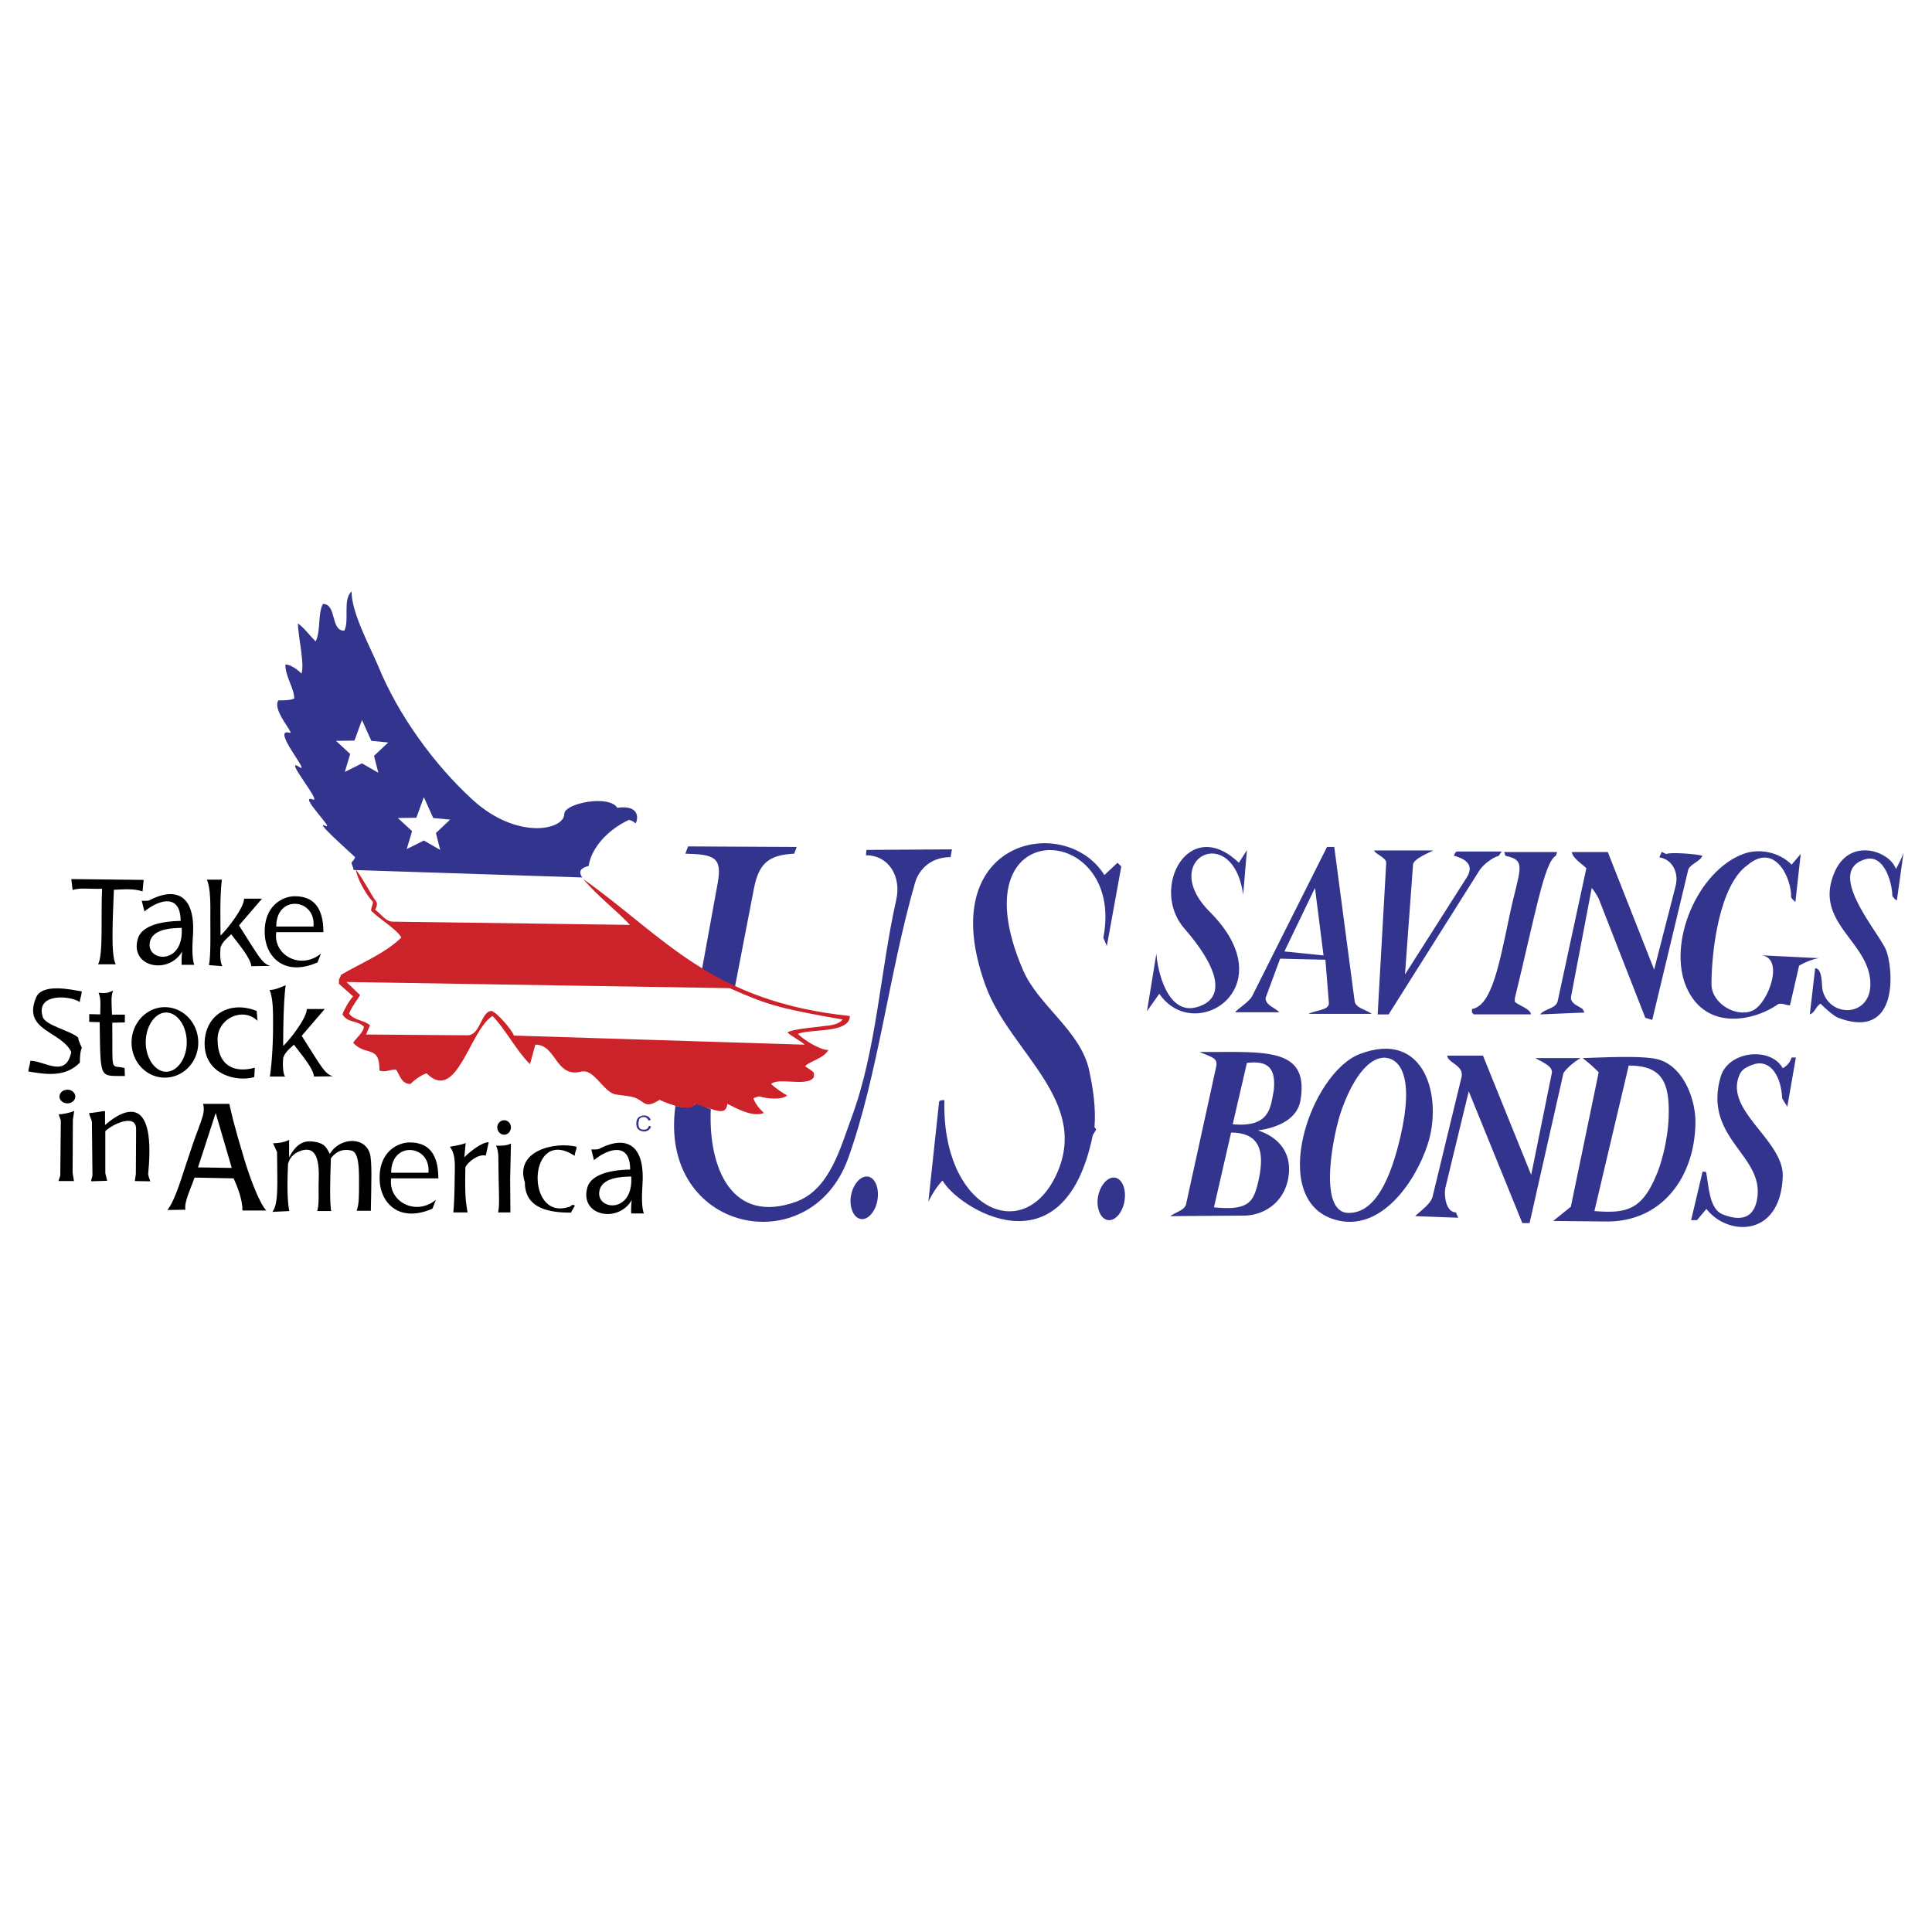 <svg xmlns="http://www.w3.org/2000/svg" width="2500" height="2500" viewBox="0 0 192.756 192.756"><g fill-rule="evenodd" clip-rule="evenodd"><path fill="#fff" d="M0 0h192.756v192.756H0V0z"/><path d="M73.323 98.48l1.898-9.837c.508-2.646 1.604-3.341 4.037-3.475 0-.187.214-.481.214-.668l-10.826-.053-.267.722c2.833.08 3.689.32 3.234 2.887l-1.577 8.662c-.001-.001 1.683 1.014 3.287 1.762zM70.917 110.67c-.268 5.881 2.111 11.547 8.526 9.221 3.368-1.229 4.438-5.506 5.507-8.365 2.513-6.764 2.86-14.596 4.464-21.733.535-2.325-.722-4.463-3.021-4.463l.054-.535 8.527-.054-.133.775c-2.272 0-3.288 1.577-3.556 2.593-2.566 8.874-3.688 19.219-6.683 27.506-3.795 10.424-18.952 7.35-17.214-5.293.828.24 1.897.213 2.031-.268l1.498.616z" fill="#33348e"/><path d="M72.575 110.135c1.069.535 2.539 1.336 3.635.908-.374-.348-.882-.936-1.042-1.469 0 0 .428-.188.614-.188.535.188 2.219.428 2.753-.107-.374-.16-1.229-.775-1.604-1.123.722-.721 3.742.348 4.277-.721v-.348c0-.188-.695-.535-.882-.723.535-.533 1.791-.721 2.326-1.604-.909 0-2.513-1.068-3.047-1.604 1.069-.535 5.186 0 5.186-1.791-13.9-1.443-18.498-7.913-26.597-13.66 1.443 1.738 3.421 3.208 4.651 4.571l-23.603-.321c-.749 0-1.016-.562-1.818-1.203.134-.213.267-.588.107-.802-.481-.642-1.176-2.058-2.031-3.208.187 1.123 1.149 2.673 1.711 3.234 0 .347-.188.535-.188.882.882.882 2.486 1.791 3.021 2.673-1.604 1.604-4.276 2.673-6.041 3.743 0 .188-.187.348-.187.535v.348l1.417 1.256c-.347.348-.882 1.256-1.069 1.791.561.908 1.417.535 2.138 1.229 0 .535-.882 1.258-1.069 1.605 1.257 1.389 2.673.16 2.62 2.779.695.188.962-.107 1.657-.107.375.535.535 1.443 1.444 1.443.348-.373 1.069-.908 1.604-1.068 3.021 3.02 4.277-4.277 6.576-5.721 1.256 1.256 2.326 3.395 3.742 4.811l.535-1.951c2.139 0 1.978 3.395 4.651 2.674h.347c1.069.188 1.978 2.166 3.047 2.299.268.027.481.08 1.176.16 1.818.188 1.363 1.496 3.181.375 1.016.508 3.341 1.256 3.528.4 2.325.723 3.046 1.179 3.234.003zM34.564 97.973c.347.348 1.016.963 1.363 1.311-.32.533-.855 1.176-1.096 1.844.535.721 1.55.641 2.085 1.176l-.401.908 10.131.08c1.283 0 1.363-2.432 2.406-2.432.535.16 2.058 1.924 2.218 2.459l29.003.908c-.348-.373-1.363-.855-1.711-1.229.615-.375 3.261-.535 3.742-.643.749-.053 1.444-.213 1.765-.641-2.032-.348-4.625-.828-6.148-1.23-1.924-.508-2.913-.936-5.132-1.896l-38.225-.615z" fill="#cc2229"/><path d="M35.286 86.799c-.054-.321-.214-.562-.214-.749 0 0 .348-.348.348-.535-.508-.508-4.144-3.689-2.967-3.127 1.042.507-2.833-3.235-1.229-2.62.909.32-2.994-4.304-1.39-3.261 1.31.882-2.887-3.956-.936-3.395.562.161-1.791-2.272-1.123-3.234.508 0 1.23 0 1.578-.187 0-1.069-.882-2.139-.882-3.395.535 0 1.256.535 1.604.909.347-.909-.348-3.742-.348-4.999.535.348 1.229 1.256 1.764 1.791.535-1.069.188-2.673.722-3.743 1.417 0 .722 2.673 2.139 2.673.535-1.069-.187-3.047.722-3.929 0 2.138 1.764 5.346 2.673 7.484 1.952 4.785 5.533 9.783 9.436 13.338 4.411 4.01 9.115 2.994 9.115 1.39 0-1.069 4.464-1.951 5.293-.615 2.219-.321 2.085 1.069 1.844 1.523-.187 0-.08-.16-.695-.321-2.299 1.096-3.769 2.94-4.01 4.598-.749.188-1.069.508-.642 1.149l-22.802-.745zm-.348-11.574l-.535 1.791 1.71-.855 1.631.936-.428-1.684 1.417-1.336-1.684-.161-.936-2.085-.748 2.058-1.845.027 1.418 1.309zm6.175 7.698l-.535 1.791 1.711-.855 1.63.936-.428-1.684 1.417-1.336-1.684-.161-.936-2.085-.749 2.058-1.844.027 1.418 1.309z" fill="#33348e"/><path d="M10.186 88.67c-1.016.053-2.298-.134-2.94.133l-.133-1.096 7.217.081-.107 1.149c-.829-.294-1.871-.214-2.86-.161-.08 2.459-.348 6.522.187 7.431H9.785c.534-.908.267-5.024.401-7.537zM22 93.348c.722-.695 2.353-2.807 2.353-3.689h1.791l-2.299 2.673 1.336 2.112c.775 1.203 1.149 1.764 1.791 1.925l-1.897.025c-.107-.854-1.176-2.084-2.005-3.18-.401.374-.882.748-1.069 1.31-.054.588-.054 1.523.188 1.871l-1.337-.105c.187-1.043.134-3.208.134-4.652 0-1.31.053-2.967-.348-3.876h1.497C21.92 89.552 22 91.61 22 93.348z"/><path d="M26.411 93.161c-.107-2.78 1.764-3.715 2.94-3.742 1.924-.026 2.914 1.123 2.914 3.582H27.56c-.321 2.325 2.459 3.796 4.464 2.138l-.347.883c-3.288 1.443-5.186-.536-5.266-2.861zm1.15-.722h3.715c.267-2.807-3.715-3.234-3.715 0zM21.707 103.693c0 2.646 1.657 3.395 3.715 2.832l-.053.936c-1.845.535-5.159-.32-4.945-3.635.161-2.566 2.459-4.037 5.186-2.967 0 .188.081.828.081.988-1.445-1.415-3.984-.267-3.984 1.846zM9.945 101.982l-1.042-.027v-.775l1.096.027c.054-1.658 0-1.631-.161-2.166.455.055.829.107 1.444-.213-.214.668-.161.961-.107 2.404h1.283v.775l-1.256.027c.053 5.186-.241 4.17 1.229 4.518l.027.803c-2.54-.054-2.433.508-2.513-5.373zM7.807 103.533c0 .346.348.881.348 1.041-.188.375-.188 1.258-.188 1.443-1.39 1.418-3.181 1.23-5.132.883 0-.348.188-.723.188-1.068 1.417 0 3.555 1.789 4.09-.883-1.069-2.111-4.812-2.111-3.556-5.32.535-1.604 3.556-.881 4.598-.721 0 .375-.188.721-.188 1.068-1.042-.693-4.411-.881-3.715 1.443.186.884 2.86 1.419 3.555 2.114zM5.855 111.178c.347 0 1.203-.16 1.55-.348l-.134.881-.027 5.293.134.83h-1.55l.187-.535.053-5.506-.213-.615zM9.17 112.006c0-.348-.267-.615-.267-.963.508 0 1.202-.188 1.577-.188v1.391c.882-.775 5.212-4.33 4.303 4.865 0 .24.134.48.214.748l-1.55-.025.107-.695.027-4.518c-.027-1.578-2.433-.428-3.074.24v4.197l.187.748-1.604.053c0-.188.134-.453.134-.613l-.054-5.24zM20.263 110.135h2.619c.241 1.068.401 1.898 1.471 5.453.508 1.711 1.497 4.438 2.219 5.186h-2.379c0-1.068-.481-2.326-.882-3.207l-3.902-.08c-.348 1.041-1.069 2.459-.909 3.207l-1.791.027c.855-1.123 1.471-3.502 2.192-5.561.988-3.127 1.656-3.957 1.362-5.025zm-.508 6.336l3.368.053-1.604-5.48-1.764 5.427zM31.784 118.342c0-1.043.348-4.17-1.684-3.557-.615.188-1.176.588-1.363 1.338-.134 2.832 0 4.17.133 4.703l-1.684.082c.615-.883.481-2.621.455-5.963l-.401-.881c.348 0 1.123-.055 1.604-.348v1.764c.535-1.068 1.23-1.656 2.139-1.604 1.47.08 1.604.695 1.925 1.256.882-1.576 3.395-1.844 3.982-.08.241.723.161 2.967.107 5.748H35.58c.24-.643.24-1.311.24-3.021 0-1.416-.053-2.834-.775-2.994-.855-.186-1.497.08-2.032.775-.106 2.727-.106 4.465.027 5.266h-1.39c.187-.588.134-1.683.134-2.484zM45.363 117.592c0-1.229.161-2.352-.481-3.18.561-.107 1.176-.188 1.577-.375l-.133 1.418c.535-.535 1.737-1.498 2.433-1.498l-.294 1.336c-.775-.186-1.764.643-2.032 1.15-.08 3.234.08 3.582.214 4.518H45.23c.079-.723.133-2.486.133-3.369zM49.747 117.539c-.054-1.764.08-2.646-.267-3.234.481 0 1.042.027 1.497-.215 0 .615-.08 3.129-.08 3.502l.027 3.369h-1.23c.133-.588.106-1.338.053-3.422zM52.366 117.967c-1.042-3.182 3.021-4.09 5.159-3.555 0 .373-.187.533-.187.908-4.625-3.047-4.972 6.361-.722 5.133.374 0 .374-.375.722-.188 0 .188-.348.535-.348.721-2.138 0-4.624-.373-4.624-3.019zM58.594 118.502c.455-1.684 3.368-1.791 4.277-1.818 0-2.779-2.192-2.111-3.608-.936l-.268-1.068c.722 0 .614.025 1.042-.188 2.406-1.15 4.331-.348 4.063 3.662-.08 1.309-.08 2.299.134 2.912h-1.257c-.026-.453 0-.961.054-1.336-1.363 2.354-5.212 1.579-4.437-1.228zm4.384-1.123c-.882.027-2.94.053-3.181 1.471-.32 1.923 3.422 2.271 3.181-1.471z"/><path d="M94.226 109.76c-.187 0-.534 0-.534.188l-1.069 9.943c.348-.721.882-1.576 1.417-2.111 1.443 2.646 12.055 9.543 14.969-4.438 0-.16.348-.533.348-.695l-.16-.186c.16-1.951-.16-3.957-.535-5.695-.855-3.928-5.105-6.467-6.602-9.996-6.817-15.825 10.291-14.942 8.02-3.208l.348.829 1.443-7.939-.375-.375-1.311 1.23c-3.902-6.282-17.213-3.582-11.84 11.066 2.404 6.629 10.664 11.549 6.922 19.086-3.396 6.789-11.335 2.967-11.041-7.699zM118.178 92.653c-3.502-3.982.4-11.387 5.426-6.576l.801-1.256-.373 4.438c-1.043-7.404-8.582-3.528-3.314 1.737 7.537 7.538-1.551 13.286-5.053 8.153l-1.23 1.738.938-5.748c.105 1.738 1.121 6.176 4.035 5.346 3.18-.909 1.922-4.223-1.23-7.832z" fill="#33348e"/><path d="M132.396 84.5h.723l2.031 15.371c.08.693 1.123.855 1.711 1.283h-6.309c.695-.375 2.086-.348 2.031-1.098l-.348-4.303-4.518-.106-1.443 3.902c-.08.723.99 1.016 1.363 1.443h-4.383c0-.186 1.389-1.016 1.684-1.629l7.458-14.863zm-1.201 4.09l-3.049 6.335 3.904.4-.855-6.735zM150.066 85.008h5.293l-.135.374c-1.148.642-2.004 5.667-4.09 14.221v.348c.348.348 1.605.721 1.605 1.256h-5.695l-.186-.188v-.348c1.951-.32 2.699-4.33 3.715-9.168s1.844-5.64-.375-6.121l-.132-.374zM149.826 84.955h-4.518s-.24.24-.24.428c.855.214 2.139.775 1.283 2.138l-6.176 9.704.803-10.96c.025-.561 1.656-1.229 2.031-1.417h-5.908c0 .294 1.23.722 1.203 1.229l-.855 15.13h1.096l9.035-14.328c.4-.642 1.311-1.31 1.951-1.497l.295-.427zM158.273 86.612c-.375-.348-1.443-1.069-1.443-1.604h3.58l4.625 11.734 2.139-8.339c.348-1.363-.348-2.673-1.604-2.86 0-.16.188-.348.188-.534.16 0 .346.187.533.187.348-.187 3.021 0 3.557.188-.188.535-1.311.882-1.418 1.417l-3.582 14.943c-.16 0-.533-.188-.693-.188l-4.652-11.896c-.053-.161-.535-.909-.695-1.069l-2.059 10.826c-.133.721.75.936 1.15 1.256l.188.348-4.412.188c.375-.562 1.578-.562 1.738-1.336l2.86-13.261z" fill="#33348e"/><path d="M170.756 98.186c0 1.951 2.486 3.369 4.09 2.646 1.604-.695 3.342-5.533.668-5.533l5.881.294c.293 0-.588 0-1.898.749l-.908 3.957c-.455 0-.643-.215-1.15-.135-2.219 1.604-7.162 2.859-9.168-1.631-1.951-4.41 1.07-11.627 5.668-13.338 1.576-.588 3.58-.187 4.811 1.069l.908-1.069-.533 4.812c-.107-.16-.322-.24-.428-.508.08-1.737-1.551-5.56-4.357-3.181-2.783 1.978-3.584 8.5-3.584 11.868z" fill="#33348e"/><path d="M186.607 98.186c0-4.25-5.775-6.121-3.557-11.2 1.551-3.528 5.533-2.031 6.096-.294.16-.187.775-1.497.775-1.657l-.668 4.785c-.16 0-.455-.428-.455-.428 0-1.257-.803-4.224-2.699-3.662-4.117 1.203 1.416 7.351 2.084 9.088.695 1.791 1.338 9.008-4.758 6.736-.508-.188-1.443-1.07-1.791-1.418-.535.348-.535.883-1.068 1.07l.533-4.598c.723 0 .643 1.604.723 2.084.588 2.863 4.785 2.863 4.785-.506zM177.812 109.6c-.133-2.486-1.336-3.93-2.887-3.395-.428.16-1.043.375-1.311.908-1.791 3.609 4.41 6.631 4.25 10.293-.24 6.094-5.506 5.934-7.617 3.207l-.936 1.123h-.588l1.148-4.865c.107.107.268-.053.348.107.268 1.201.268 3.607 1.631 4.17 2.271.908 3.234 0 3.475-1.631.643-4.305-5.398-5.961-3.662-12.057.748-2.646 5.025-3.047 6.201-.881.348-.188.723-.535.883-1.07h.428l-.855 4.918-.508-.827zM157.898 105.564c2.619-.08 6.602-.295 7.859.24 2.324.881 3.395 3.982 3.395 6.094 0 5.32-3.182 10.025-8.902 9.971l-5.291-.053 1.764-1.418 2.779-13.418a15.946 15.946 0 0 0-1.604-1.416zm8.581 5.987c.135-3.688-.721-5.238-3.982-5.238l-3.422 14.514c3.234.268 4.732-.133 6.176-3.58.64-1.499 1.147-3.77 1.228-5.696zM157.711 105.564c-.881.48-1.684 1.336-1.736 1.549l-3.369 14.916h-.721l-5.348-13.15-2.324 9.596c-.16.695 0 2.486 1.068 2.486 0 .188.188.373.188.533l-4.277-.16c.508-.508 1.578-1.229 1.738-1.951l2.887-11.922c.268-1.201-1.416-1.416-1.416-2.139h3.555l4.811 11.896 2.059-10.158c.135-.721-1.096-1.148-1.631-1.496h4.516z" fill="#33348e"/><path d="M142.422 114.225c-1.176 3.609-4.652 8.82-9.25 7.457-6.736-1.977-2.459-14.621 2.486-16.52 6.576-2.512 8.315 4.412 6.764 9.063zm-2.674-.936c1.363-5.961-.133-7.619-1.471-7.752-1.496-.16-3.154 1.656-4.41 5.158-.828 2.273-2.459 10.238.643 10.318 2.699.053 4.25-3.421 5.238-7.724z" fill="#33348e"/><path d="M129.752 109.76c-.375 2.273-3.049 2.861-4.252 3.021 1.766.561 3.529 2.004 3.021 4.811-.428 2.326-2.352 3.689-4.465 3.689l-7.297.053c.535-.4 1.443-.588 1.578-1.201l2.992-13.66c.188-.908-.293-.936-1.656-1.523 6.175.079 10.987-.669 10.079 4.81zm-2.674-.936c.295-2.619-.936-2.967-2.674-2.779l-1.416 6.121c3.742.348 3.77-1.711 4.09-3.342zm-1.523 8.983c.803-3.582-.348-4.785-2.727-4.812l-1.711 7.459c3.475.347 3.955-.509 4.438-2.647zM86.474 117.379c.722 0 1.23.963 1.096 2.139-.107 1.148-.829 2.111-1.55 2.111-.749 0-1.256-.963-1.149-2.111.133-1.176.855-2.139 1.603-2.139zM111.119 117.486c.723 0 1.23.961 1.096 2.137-.105 1.15-.828 2.113-1.549 2.113-.748 0-1.256-.963-1.15-2.113.134-1.176.855-2.137 1.603-2.137zM64.743 112.326l.214.055c-.054.16-.16.32-.268.373-.107.08-.268.135-.428.135s-.32-.055-.428-.107a.639.639 0 0 1-.267-.268 1.117 1.117 0 0 1-.08-.428c0-.133.027-.32.08-.4.053-.135.187-.268.294-.295a.997.997 0 0 1 .401-.107c.16 0 .294.055.401.107.106.08.213.215.267.348l-.214.055a1.819 1.819 0 0 0-.187-.242.41.41 0 0 0-.268-.105c-.134 0-.267.025-.347.08-.081.053-.161.16-.161.24-.026.107-.054.213-.054.293 0 .16.027.295.054.375a.3.3 0 0 0 .188.213c.08.055.187.055.294.055.106 0 .24-.027.32-.08a.573.573 0 0 0 .189-.297z" fill="#33348e"/><path d="M6.737 108.719c.401 0 .775.293.775.693 0 .375-.374.67-.775.67-.428 0-.802-.295-.802-.67.001-.4.375-.693.802-.693zM13.741 93.695c.454-1.684 3.368-1.791 4.277-1.817 0-2.78-2.192-2.112-3.608-.936l-.267-1.069c.722 0 .614.027 1.042-.187 2.406-1.149 4.331-.348 4.063 3.662-.081 1.31-.081 2.299.133 2.914h-1.256c-.026-.455 0-.962.054-1.336-1.365 2.351-5.214 1.576-4.438-1.231zm4.384-1.122c-.882.027-2.94.054-3.181 1.47-.321 1.925 3.421 2.271 3.181-1.47zM28.255 104.361c.722-.695 2.353-2.807 2.353-3.689h1.791l-2.299 2.674 1.336 2.111c.775 1.203 1.149 1.764 1.791 1.924l-1.897.027c-.107-.855-1.176-2.086-2.005-3.182-.401.375-.882.75-1.069 1.311-.054.588-.054 1.523.188 1.871H26.92c.187-1.043.321-3.314.321-4.758 0-1.311.054-2.967-.348-3.877.508 0 1.123-.266 1.604-.48-.215 1.791-.242 4.33-.242 6.068zM16.574 106.928c1.123 0 2.058-1.338 2.058-2.941 0-1.631-.936-2.967-2.058-2.967-1.096 0-2.032 1.336-2.032 2.967 0 1.603.937 2.941 2.032 2.941zm-.134.588c1.844 0 3.341-1.551 3.341-3.502s-1.497-3.529-3.341-3.529c-1.818 0-3.314 1.578-3.314 3.529s1.497 3.502 3.314 3.502zM37.878 117.727c-.107-2.781 1.764-3.717 2.94-3.742 1.925-.027 2.914 1.123 2.914 3.582h-4.705c-.321 2.324 2.459 3.795 4.464 2.139l-.348.881c-3.287 1.442-5.185-.536-5.265-2.86zm1.15-.723h3.716c.267-2.807-3.716-3.234-3.716 0zM50.308 113.209c.374 0 .668-.348.668-.748 0-.348-.294-.695-.668-.695a.708.708 0 0 0-.695.695c0 .4.294.748.695.748z"/></g></svg>